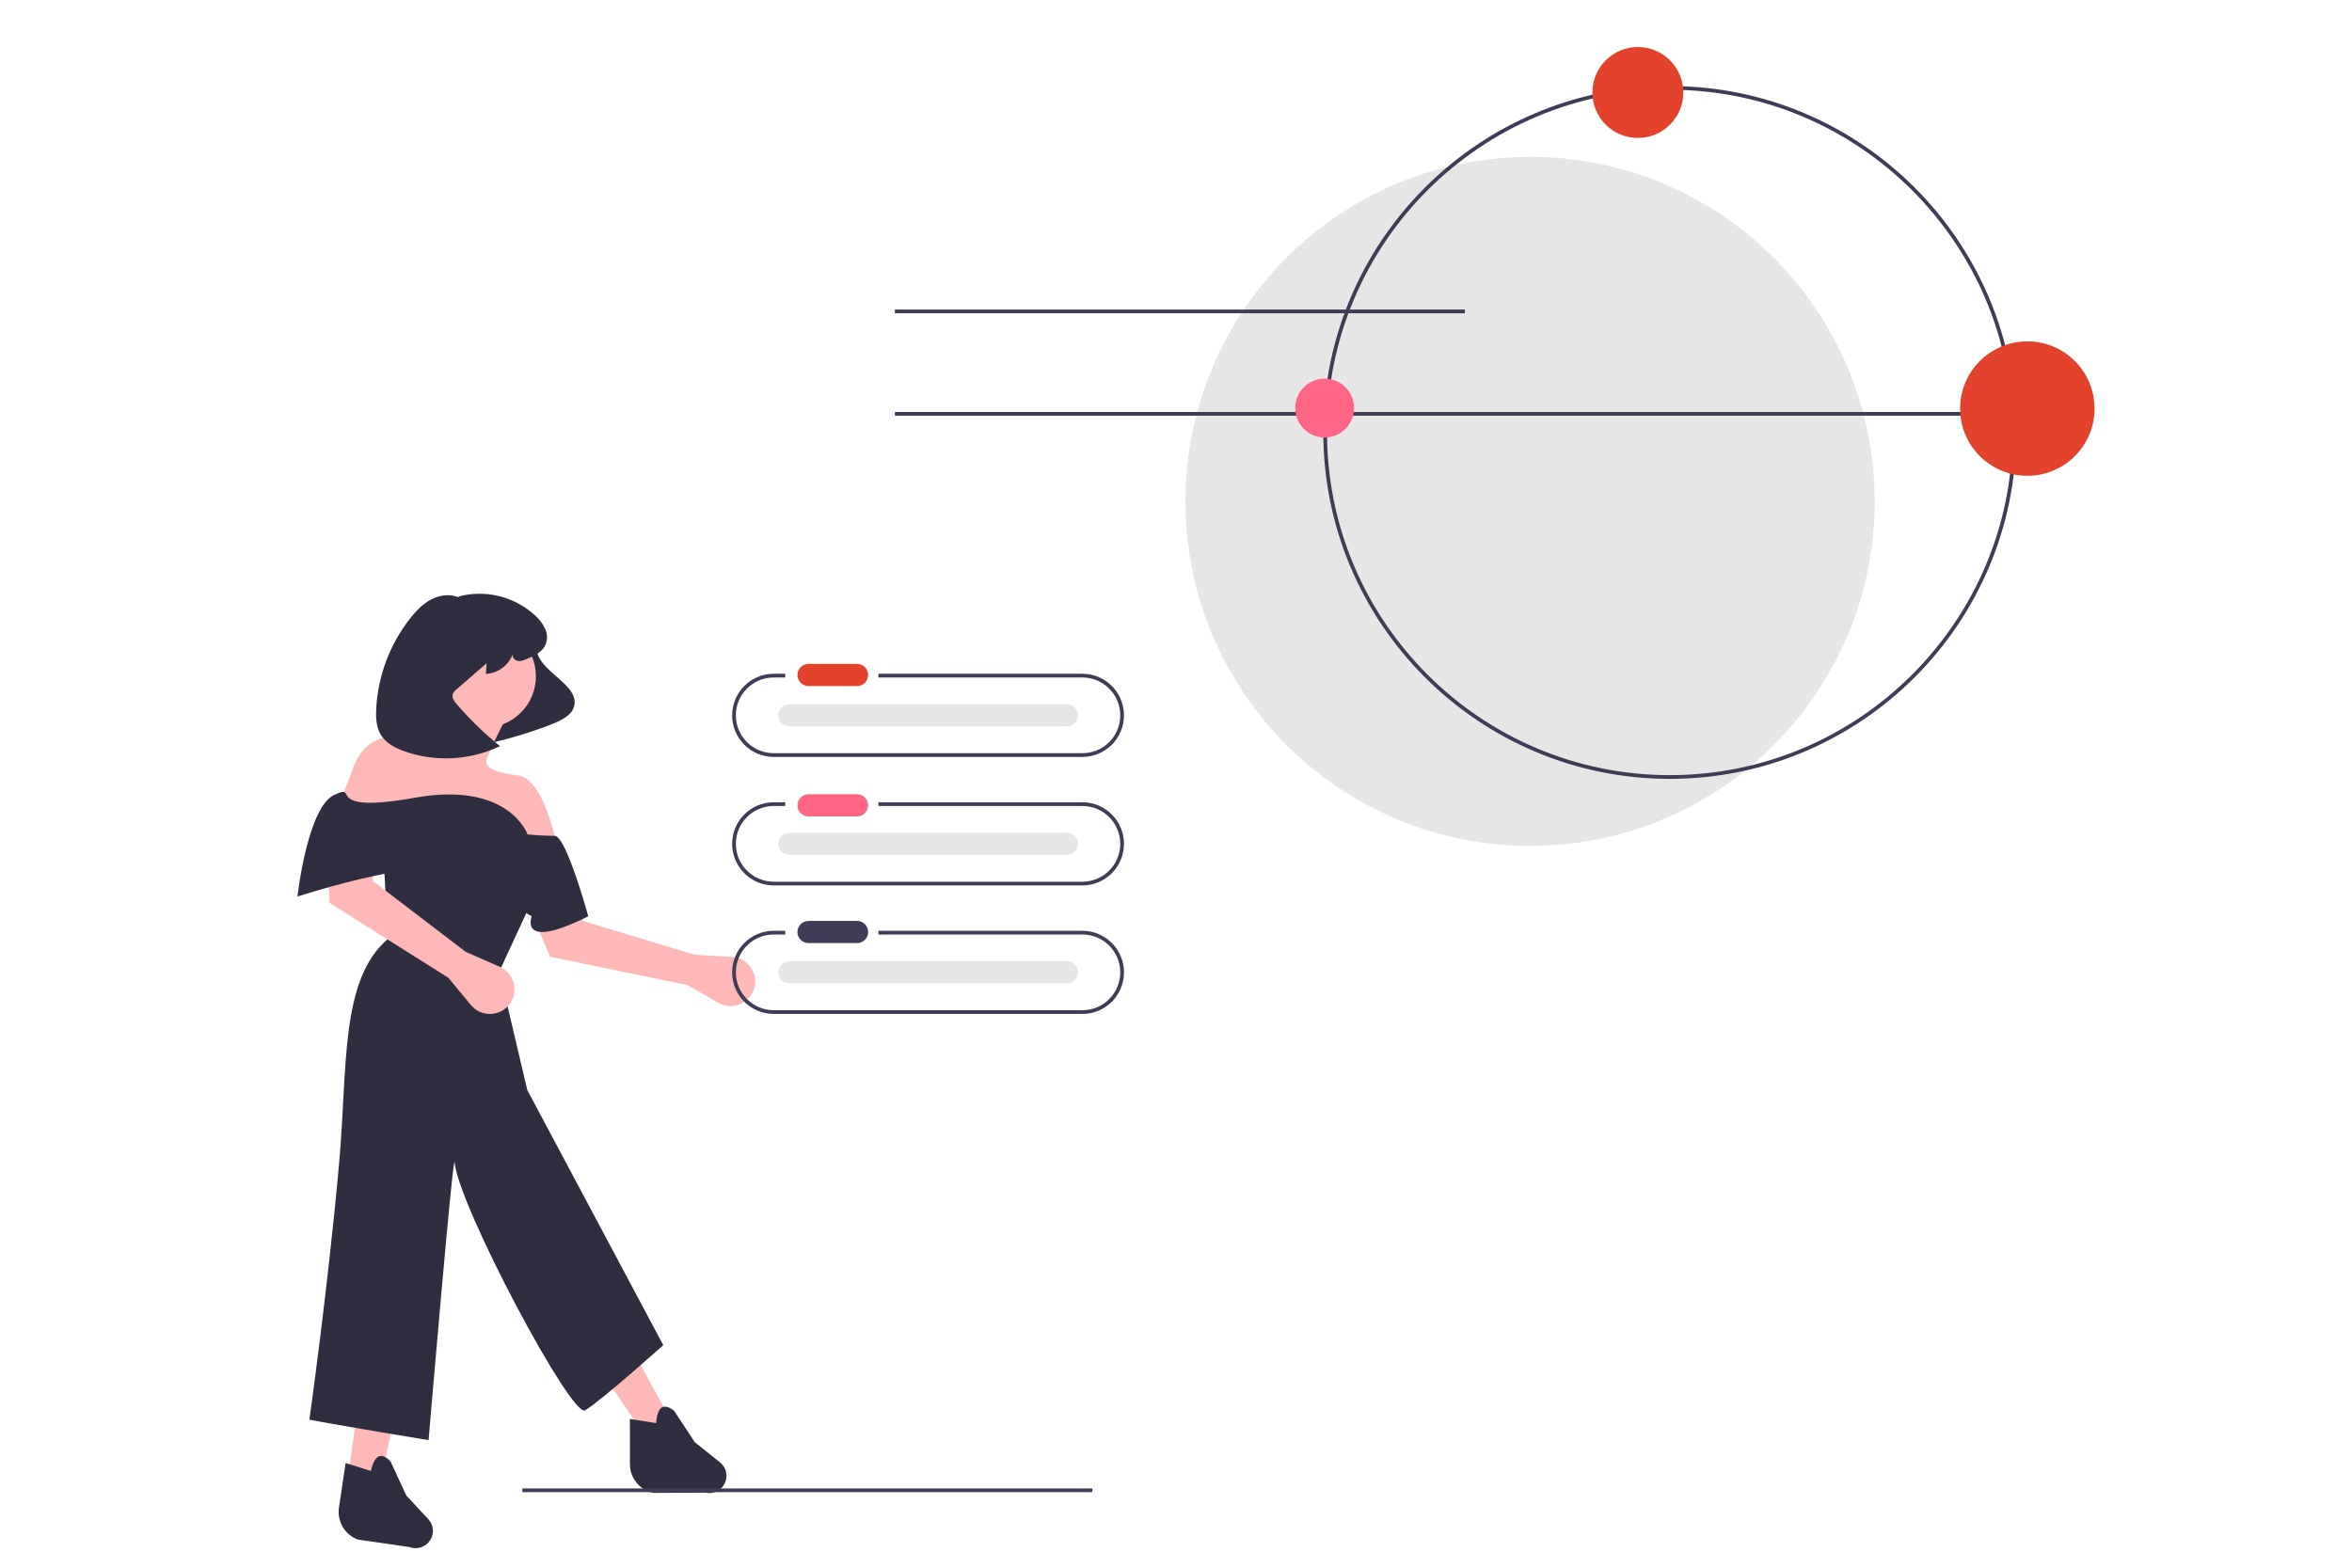 <?xml version="1.0" encoding="UTF-8"?>
<svg id="Layer_21" data-name="Layer 21" xmlns="http://www.w3.org/2000/svg" viewBox="0 0 600 400">
  <defs>
    <style>
      .cls-1 {
        fill: #e6e6e6;
      }

      .cls-1, .cls-2, .cls-3, .cls-4, .cls-5, .cls-6 {
        stroke-width: 0px;
      }

      .cls-2 {
        fill: #3f3d56;
      }

      .cls-3 {
        fill: #e3422c;
      }

      .cls-4 {
        fill: #ff6584;
      }

      .cls-5 {
        fill: #ffb8b8;
      }

      .cls-6 {
        fill: #2f2e41;
      }
    </style>
  </defs>
  <path class="cls-5" d="M175.4,251.36l7.83,4.5c3.01,1.73,6.85.69,8.58-2.32.17-.3.32-.62.45-.95h0c1.2-3.25-.46-6.87-3.71-8.07-.59-.22-1.21-.35-1.83-.38l-9.48-.52-28.56-8.64-4.6-17.24-12.04,6.76,8.28,19.6,35.1,7.26Z"/>
  <path class="cls-6" d="M138.08,161.89c-1.81,2.05-1.48,4.52-.17,6.53s3.51,3.67,5.43,5.44c1.23,1.14,2.38,2.34,2.93,3.71.62,1.43.36,3.08-.66,4.26-1.26,1.49-3.6,2.5-5.89,3.36-6.54,2.45-13.28,4.31-20.15,5.55,5.79-6.76,8.69-14.38,8.26-21.72-.09-1.54-.32-3.09.22-4.64.75-1.88,2.36-3.28,4.32-3.78,2.3-.66,5.33,0,5.68,1.5"/>
  <polygon class="cls-5" points="88.49 378.93 96.78 379.29 113.12 303.78 98.94 304.39 88.49 378.93"/>
  <polygon class="cls-5" points="171.32 362.72 164.48 366.33 121.68 302.83 135.31 296.82 171.32 362.72"/>
  <circle class="cls-5" cx="123.61" cy="172.56" r="13.1"/>
  <path class="cls-5" d="M116.94,179.43s-4.68,9.72-11.16,9.36c0,0-12.24-5.04-16.21,8.64l-4.32,10.8,57.26,9.72s-3.24-19.81-10.8-20.17c0,0-8.64-.72-7.56-3.96s5.04-10.8,5.04-10.8l-12.24-3.6Z"/>
  <path class="cls-6" d="M136.03,229.12l-8.64,18.73,7.12,30.27,34.69,65.1s-15.98,14.33-19.96,16.63c-3.45,1.99-32.21-52.06-33.26-63.2-.35-3.68-6.65,70.81-6.65,70.81,0,0-23.77-3.92-30.41-5.23,0,0,4.78-33.88,7.6-65.58,2.17-24.44.2-46.58,12.42-57.08l-1.08-20.89,28.81-1.08,9.36,11.52Z"/>
  <path class="cls-6" d="M91.28,392.82l13.22,1.92c2.12.79,4.5-.16,5.49-2.2h0c.8-1.63.51-3.59-.73-4.92l-5.61-6.04-4.04-8.72c-2.42-2.47-4.07-1.59-4.99,2.46l-6.46-2.03-1.69,11.38c-.52,3.51,1.48,6.91,4.81,8.15Z"/>
  <path class="cls-6" d="M166.65,380.91l13.36-.05c2.22.47,4.43-.82,5.11-2.98h0c.55-1.73-.03-3.63-1.45-4.76l-6.44-5.15-5.28-8.03c-2.75-2.09-4.26-.98-4.57,3.17l-6.69-1.06v11.51c0,3.55,2.48,6.61,5.95,7.35Z"/>
  <path class="cls-6" d="M117,152.42c-2.23-.97-4.87-.59-7.02.54s-3.87,2.94-5.37,4.85c-5.17,6.6-8.19,14.64-8.64,23.01-.12,2.29,0,4.71,1.18,6.67,1.31,2.15,3.71,3.39,6.08,4.23,7.96,2.77,16.7,2.29,24.31-1.34-4-3.24-7.7-6.84-11.06-10.75-.63-.73-1.29-1.67-.97-2.58.2-.44.51-.83.91-1.11l7.71-6.7-.19,2.71c3.14-.18,5.86-2.21,6.93-5.17-.37.75.34,1.67,1.16,1.84s1.65-.17,2.42-.5c1.87-.8,3.89-1.76,4.72-3.61.53-1.32.49-2.8-.11-4.09-.6-1.28-1.45-2.41-2.51-3.35-5.27-4.87-12.67-6.71-19.6-4.87"/>
  <path class="cls-5" d="M114.38,249.48l5.75,6.96c2.21,2.67,6.17,3.05,8.84.84.27-.22.52-.47.75-.74h0c2.27-2.63,1.98-6.59-.65-8.86-.47-.41-1.01-.75-1.58-1l-8.69-3.81-23.71-18.11,1.74-17.76-13.65,2.11.88,21.26,30.32,19.11Z"/>
  <path class="cls-6" d="M150.07,233.8s-5.61-20.54-8.57-20.53-6.92-.36-6.92-.36c0,0-4.68-13.68-28.81-9.36-24.13,4.32-13.68-3.96-20.53-.72-6.84,3.24-9.36,25.93-9.36,25.93,0,0,37.09-12.24,45.01-5.4,4.55,3.98,9.5,7.48,14.76,10.44,0,0-3.6,9,14.4,0Z"/>
  <rect class="cls-2" x="133.25" y="379.78" width="145.41" height=".95"/>
  <circle class="cls-1" cx="390.33" cy="127.93" r="87.91"/>
  <rect class="cls-2" x="228.29" y="78.98" width="145.41" height=".95"/>
  <rect class="cls-2" x="228.29" y="105.12" width="285.6" height=".95"/>
  <path class="cls-2" d="M425.97,198.73c-48.74,0-88.39-39.65-88.39-88.39s39.65-88.39,88.39-88.39,88.39,39.65,88.39,88.39-39.65,88.39-88.39,88.39ZM425.97,22.9c-48.21,0-87.44,39.22-87.44,87.44s39.22,87.44,87.44,87.44,87.44-39.22,87.44-87.44-39.22-87.44-87.44-87.44h0Z"/>
  <circle class="cls-3" cx="417.82" cy="23.6" r="11.6"/>
  <circle class="cls-4" cx="337.92" cy="104.12" r="7.51"/>
  <circle class="cls-3" cx="517.18" cy="104.25" r="17.15"/>
  <path class="cls-2" d="M276.12,171.91h-52.03v.95h52.03c5.33,0,9.66,4.33,9.66,9.66,0,5.33-4.32,9.66-9.66,9.66h-78.74c-5.33,0-9.66-4.33-9.66-9.66,0-5.33,4.32-9.66,9.66-9.66h2.94v-.95h-2.94c-5.86,0-10.61,4.75-10.61,10.61,0,5.86,4.75,10.61,10.61,10.61h78.74c5.86,0,10.61-4.75,10.61-10.61,0-5.86-4.75-10.61-10.61-10.61Z"/>
  <path class="cls-2" d="M276.12,204.7h-52.03v.95h52.03c5.33,0,9.66,4.33,9.66,9.66,0,5.33-4.32,9.66-9.66,9.66h-78.74c-5.33,0-9.66-4.33-9.66-9.66,0-5.33,4.32-9.66,9.66-9.66h2.94v-.95h-2.94c-5.86,0-10.61,4.75-10.61,10.61,0,5.86,4.75,10.61,10.61,10.61h78.74c5.86,0,10.61-4.75,10.61-10.61,0-5.86-4.75-10.61-10.61-10.61Z"/>
  <path class="cls-2" d="M276.12,237.49h-52.03v.95h52.03c5.33,0,9.66,4.33,9.66,9.66,0,5.33-4.32,9.66-9.66,9.66h-78.74c-5.33,0-9.66-4.33-9.66-9.66,0-5.33,4.32-9.66,9.66-9.66h2.94v-.95h-2.94c-5.86,0-10.61,4.75-10.61,10.61,0,5.86,4.75,10.61,10.61,10.61h78.74c5.86,0,10.61-4.75,10.61-10.61,0-5.86-4.75-10.61-10.61-10.61Z"/>
  <path id="be0e5baf-e5ec-4f16-9492-7d4921bb2c9b-4047" class="cls-3" d="M206.2,169.4c-1.56.03-2.8,1.31-2.78,2.87.03,1.52,1.25,2.75,2.78,2.78h12.4c1.56.02,2.84-1.23,2.86-2.79.02-1.55-1.22-2.83-2.77-2.86-.03,0-.06,0-.09,0h-12.4Z"/>
  <path id="f5faaf73-4e1d-4e3d-a937-9f255bff3911-4048" class="cls-4" d="M206.2,202.66c-1.56.03-2.8,1.31-2.78,2.87.03,1.52,1.25,2.75,2.78,2.78h12.4c1.56.02,2.84-1.23,2.86-2.79.02-1.55-1.22-2.83-2.77-2.86-.03,0-.06,0-.09,0h-12.4Z"/>
  <path id="bdcbecaa-58f8-42a6-983f-c76dd899917c-4049" class="cls-2" d="M206.2,234.98c-1.56.03-2.8,1.31-2.78,2.87.03,1.52,1.25,2.75,2.78,2.78h12.4c1.56.02,2.84-1.22,2.87-2.79.02-1.56-1.22-2.84-2.77-2.87-.03,0-.06,0-.09,0h-12.4Z"/>
  <path id="bbcd49d7-9efc-41e7-bbf8-c6009cf796dd-4050" class="cls-1" d="M201.29,179.69c-1.56.03-2.8,1.31-2.78,2.87.03,1.52,1.25,2.75,2.78,2.78h70.85c1.56.03,2.85-1.21,2.88-2.77.03-1.56-1.21-2.85-2.77-2.88,0,0,0,0-.01,0-.03,0-.06,0-.09,0h-70.85Z"/>
  <path id="b24c44c6-9087-448d-956a-9230903e4c37-4051" class="cls-1" d="M201.29,212.48c-1.56.03-2.8,1.31-2.78,2.87.03,1.52,1.25,2.75,2.78,2.78h70.85c1.56.03,2.85-1.21,2.88-2.77.03-1.56-1.21-2.85-2.77-2.88,0,0,0,0-.01,0-.03,0-.06,0-.09,0h-70.85Z"/>
  <path id="f49c9183-be6f-4e21-8191-a3b3cb38d75e-4052" class="cls-1" d="M201.29,245.27c-1.56.03-2.8,1.31-2.78,2.87.03,1.52,1.25,2.75,2.78,2.78h70.85c1.56.03,2.85-1.22,2.88-2.78.03-1.56-1.22-2.85-2.78-2.88,0,0,0,0,0,0-.03,0-.06,0-.09,0h-70.85Z"/>
</svg>